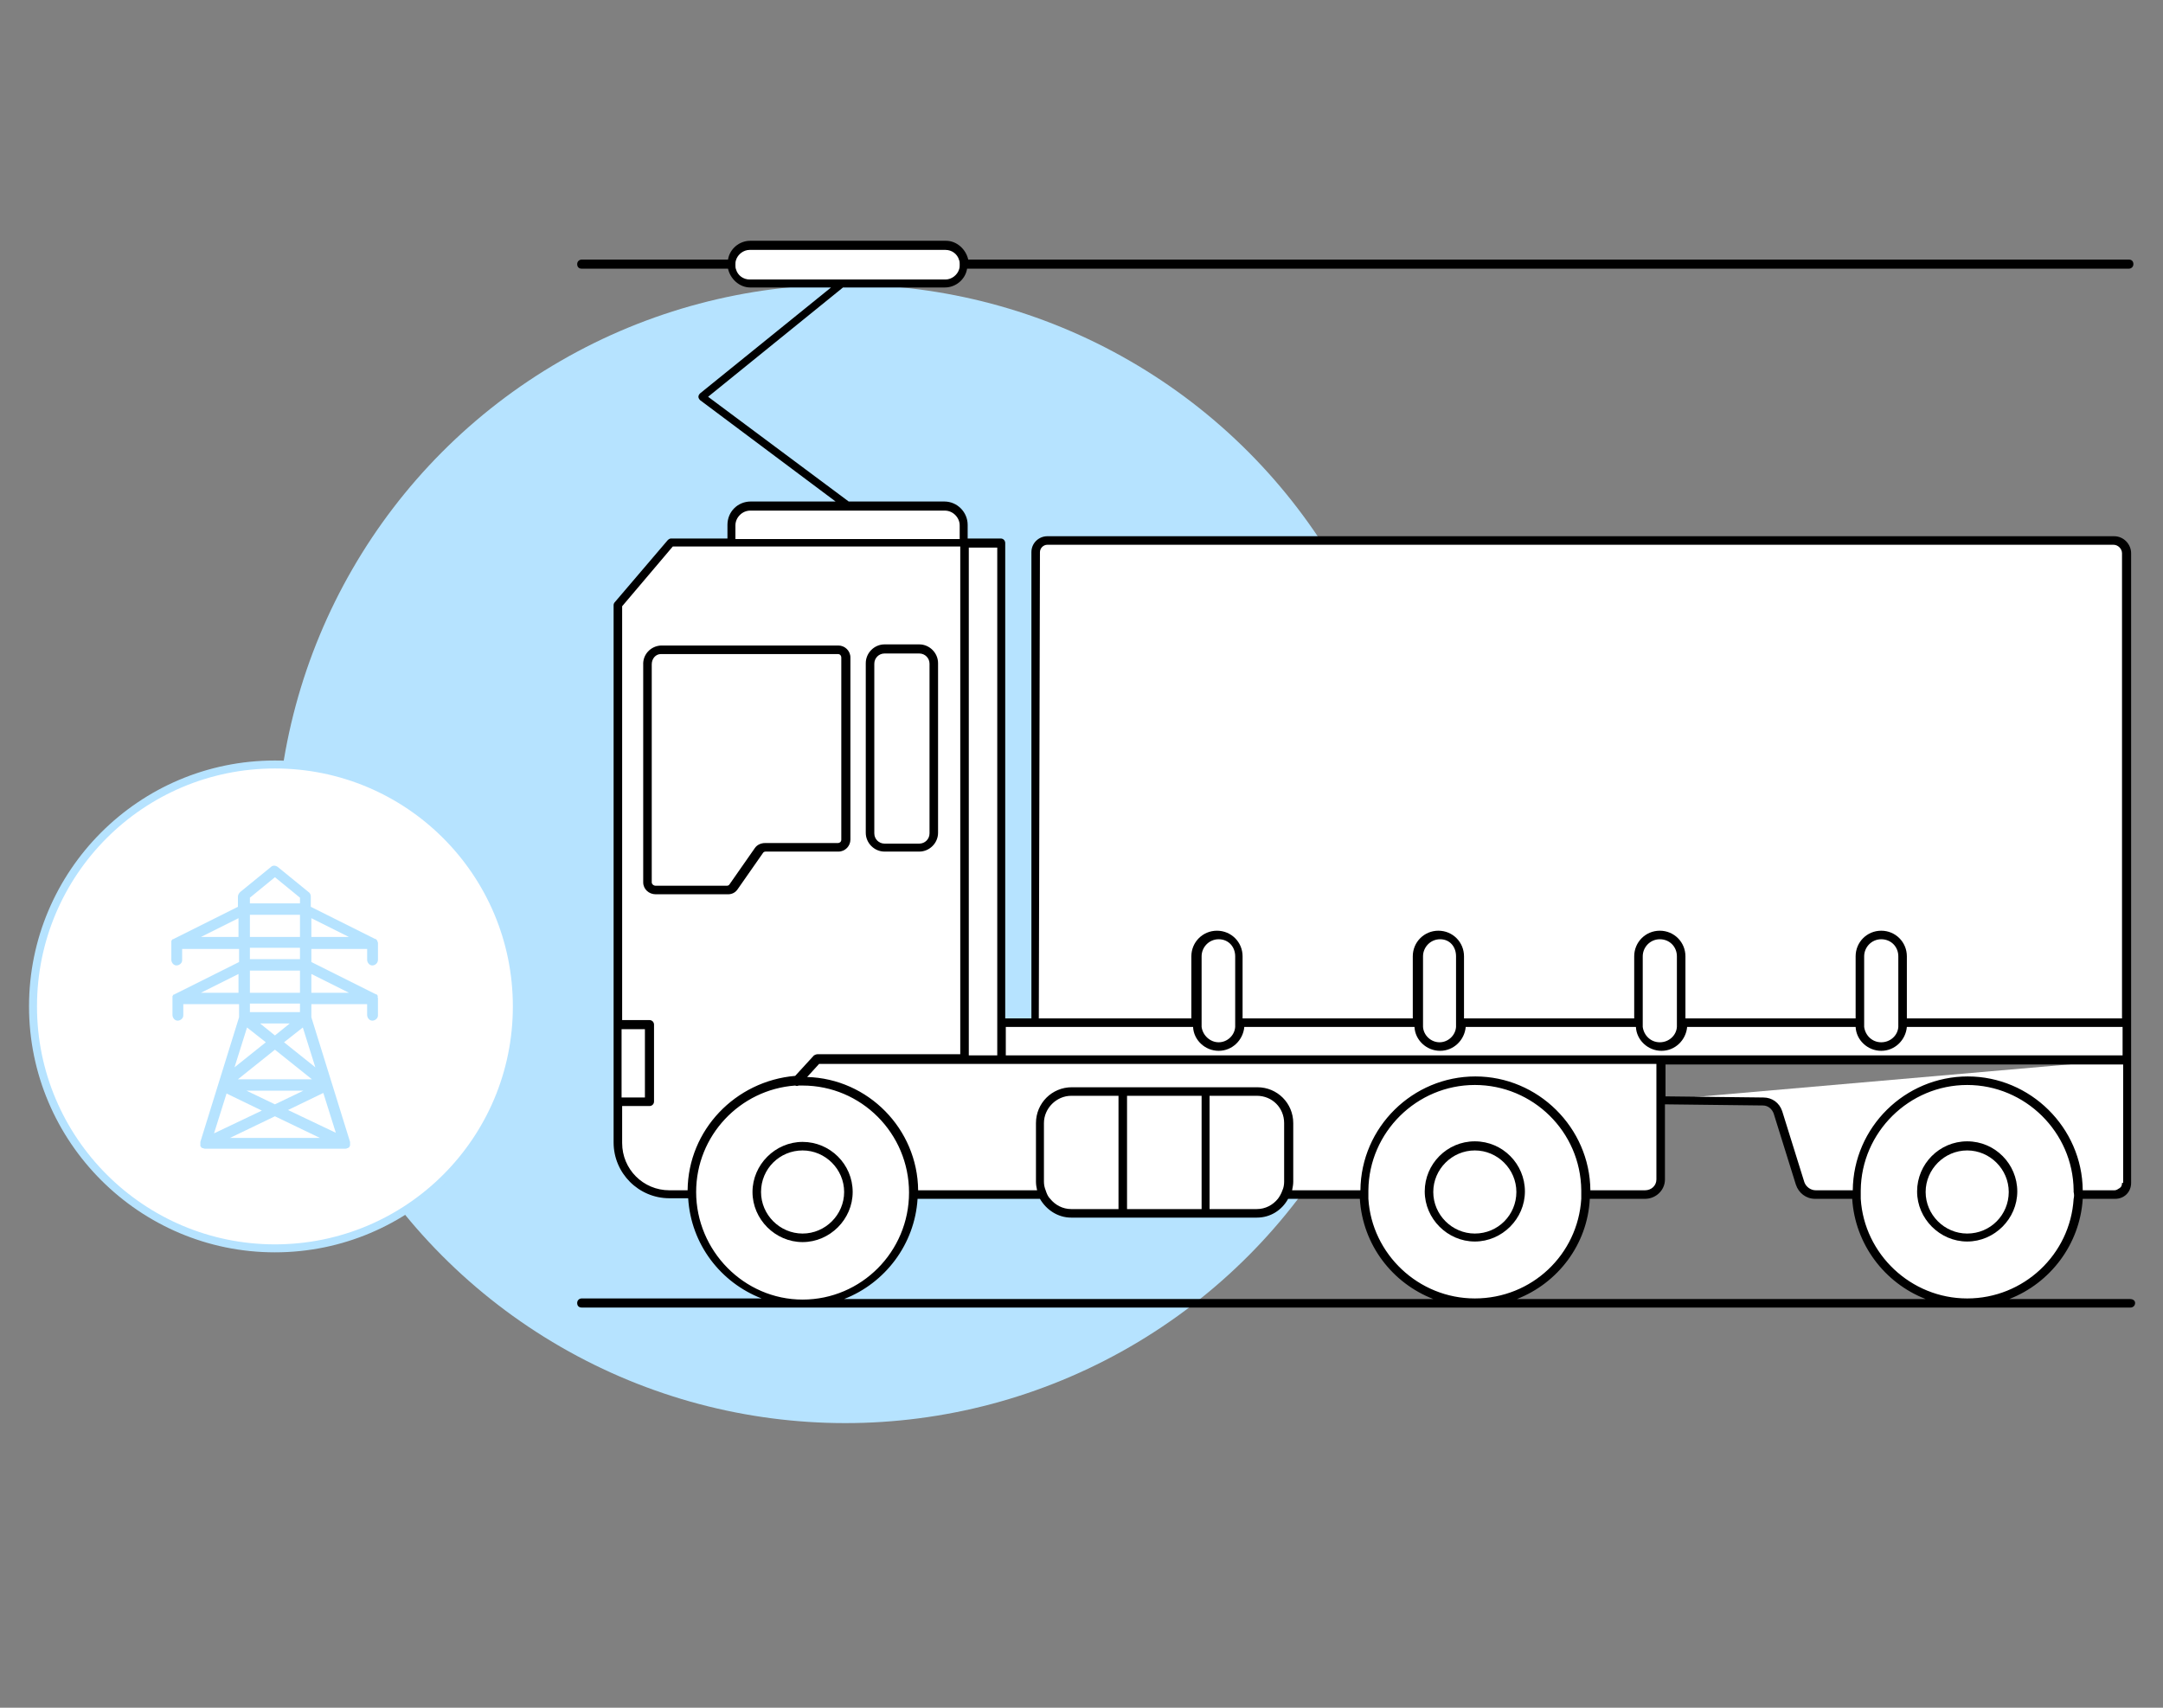 <?xml version="1.0" encoding="utf-8"?>
<svg xmlns="http://www.w3.org/2000/svg" xmlns:xlink="http://www.w3.org/1999/xlink" version="1.1" id="Trucks" x="0px" y="0px" viewBox="0 0 380 300" style="enable-background:new 0 0 380 300;" xml:space="preserve" width="190" height="150">
<rect x="0" y="0" width="380" height="300" fill="#808080" stroke="none"/>
<style type="text/css">
	.st0{fill:#B6E3FF;}
	.st1{fill:#FFFFFF;}
</style>
<circle class="st0" cx="148.5" cy="150" r="100"/>
<circle class="st1" cx="48.3" cy="176.8" r="42.5"/>
<g>
	<path class="st0" d="M48.3,133.6c-23.9,0-43.2,19.4-43.2,43.2s19.4,43.2,43.2,43.2s43.2-19.4,43.2-43.2S72.2,133.6,48.3,133.6z    M48.3,218.6c-23,0-41.8-18.7-41.8-41.8s18.7-41.8,41.8-41.8s41.8,18.7,41.8,41.8S71.4,218.6,48.3,218.6z"/>
	<path class="st0" d="M66.4,175c-0.1-0.1-0.1-0.2-0.2-0.3c0,0,0,0-0.1,0c-0.1-0.1-0.1-0.1-0.2-0.1l-11.2-5.6v-2.3h9.8v1.9   c0,0.5,0.4,1,0.9,1c0.5,0,1-0.4,1-1l0,0v-2.9c0-0.1,0-0.2-0.1-0.3c0,0,0-0.1,0-0.1c-0.1-0.1-0.1-0.2-0.2-0.3c0,0,0,0-0.1,0   c-0.1-0.1-0.1-0.1-0.2-0.1l-11.2-5.6v-1.8c0-0.3-0.1-0.6-0.4-0.8l-5.4-4.4c-0.4-0.3-0.9-0.3-1.2,0l-5.4,4.4   c-0.2,0.2-0.4,0.5-0.4,0.8v1.8l-11.2,5.6c-0.1,0-0.1,0.1-0.2,0.1c0,0,0,0-0.1,0c-0.1,0.1-0.1,0.2-0.2,0.3c0,0,0,0.1,0,0.1   c0,0.1,0,0.2,0,0.3c0,0,0,0,0,0v2.9c0,0.5,0.4,1,0.9,1s1-0.4,1-0.9c0,0,0-0.1,0-0.1v-1.9H42v2.3l-11.2,5.6c-0.1,0-0.1,0.1-0.2,0.1   c0,0,0,0-0.1,0c-0.1,0.1-0.1,0.2-0.2,0.3c0,0,0,0.1,0,0.1c0,0.1,0,0.2,0,0.3c0,0,0,0,0,0v2.9c0,0.5,0.4,1,0.9,1s1-0.4,1-0.9   c0,0,0-0.1,0-0.1v-1.9H42v2.3l-6.8,21.9c0,0,0,0.1,0,0.1c0,0.1,0,0.2,0,0.3c0,0.1,0,0.1,0,0.1c0,0.1,0,0.1,0,0.2c0,0,0,0.1,0.1,0.1   c0,0,0,0,0,0.1c0,0,0,0,0,0c0.1,0.1,0.2,0.2,0.3,0.2c0,0,0,0,0.1,0c0.1,0.1,0.3,0.1,0.4,0.1h24.5c0.1,0,0.3,0,0.4-0.1   c0,0,0,0,0.1,0c0.1-0.1,0.2-0.1,0.3-0.2c0,0,0,0,0,0c0,0,0,0,0-0.1c0,0,0-0.1,0.1-0.1c0-0.1,0-0.1,0-0.2c0-0.1,0-0.1,0-0.1   c0-0.1,0-0.2,0-0.3v-0.1l-6.8-21.9v-2.3h9.8v1.9c0,0.5,0.4,1,0.9,1s1-0.4,1-0.9c0,0,0-0.1,0-0.1v-2.9c0-0.1,0-0.2-0.1-0.3   C66.4,175,66.4,175,66.4,175L66.4,175z M41.9,164.6h-6.6l6.6-3.3V164.6z M41.9,174.4h-6.6l6.6-3.3V174.4z M54.7,161.3l6.6,3.3h-6.6   V161.3z M41.8,189.6l6.5-5.2l6.5,5.2H41.8z M53.3,191.6l-5,2.4l-5-2.4H53.3L53.3,191.6z M48.3,181.9l-2.6-2.1h5.2L48.3,181.9   L48.3,181.9z M43.9,177.8v-1.5h8.8v1.5H43.9z M43.9,174.4v-3.9h8.8v3.9H43.9z M52.7,168.5h-8.8v-2h8.8V168.5z M43.9,157.7l4.4-3.6   l4.4,3.6v1h-8.8V157.7z M43.9,160.7h8.8v3.9h-8.8V160.7z M43.4,180.5l3.3,2.6l-5.5,4.4L43.4,180.5L43.4,180.5z M39.8,192.1l6.2,3   l-8.4,4L39.8,192.1z M40.4,199.9l7.9-3.8l7.9,3.8H40.4L40.4,199.9z M59,199l-8.4-4l6.2-3L59,199z M55.4,187.5l-5.5-4.4l3.3-2.6   L55.4,187.5L55.4,187.5z M54.7,174.4v-3.3l6.6,3.3H54.7z"/>
</g>
<g>
	<path class="st1" d="M292.2,193.2l17.5,0.2c1.2,0,2.2,0.8,2.6,1.9l3.9,12.5c0.4,1.2,1.4,2,2.7,2h7.3c0.2,10.6,8.9,19,19.5,19   s19.2-8.5,19.5-19h6.4c1.1,0,2.1-0.9,2.1-2.1l0,0v-21.6L292.2,193.2z"/>
	<path class="st1" d="M175.9,186.1h197.7v-6.5l0,0V97.2l0,0c0-1.2-1-2.2-2.2-2.2H184c-1.1,0-2,0.9-2,2v82.6h-6.1V95.4h-58.1   l-9.3,10.9v94.4c0,5,4.1,9.1,9.1,9.1h4c0.2,10.6,8.9,19,19.5,19s19.2-8.5,19.5-19h22.7c0.9,1.9,2.8,3.2,5.1,3.2h32.6   c2.2,0,4.2-1.3,5.1-3.2h13.8c0.2,10.6,8.9,19,19.5,19c10.6,0,19.2-8.5,19.5-19H289c1.5,0,2.7-1.2,2.7-2.7v-21L175.9,186.1   L175.9,186.1z M256.5,179.6L256.5,179.6z M326.8,179.6L326.8,179.6z M217.7,179.6L217.7,179.6z"/>
	<path class="st1" d="M169.4,92.3c0-1.8-1.5-3.3-3.3-3.3h-34.2c-1.9,0-3.3,1.5-3.3,3.3v3.2h40.9L169.4,92.3L169.4,92.3z"/>
	<path class="st1" d="M131.7,49.9h34.4c1.8,0,3.3-1.5,3.3-3.2s-1.5-3.3-3.3-3.3h-34.4c-1.8,0-3.3,1.5-3.3,3.3S129.9,49.9,131.7,49.9   z"/>
</g>
<g>
	<path d="M374.2,228.2H353c7.2-2.8,12.4-9.6,12.9-17.6h5.7c0.8,0,1.5-0.3,2-0.8c0.5-0.5,0.8-1.2,0.8-2V97.2c0-1.6-1.3-3-3-3H184   c-1.5,0-2.8,1.2-2.8,2.8v81.9h-4.6V95.4c0-0.4-0.3-0.8-0.8-0.8h-5.8v-2.4c0-2.2-1.8-4.1-4.1-4.1h-16.8l-24.7-18.4l23.7-19.2h17.9   c1.9,0,3.6-1.4,3.9-3.3h204.1c0.4,0,0.8-0.3,0.8-0.8s-0.3-0.8-0.8-0.8H170.1c-0.4-1.8-2-3.3-3.9-3.3h-34.4c-1.9,0-3.6,1.4-3.9,3.3   h-25.7c-0.4,0-0.8,0.3-0.8,0.8s0.3,0.8,0.8,0.8h25.7c0.4,1.8,2,3.3,3.9,3.3h14.2l-23,18.6c-0.2,0.2-0.3,0.4-0.3,0.6   s0.1,0.4,0.3,0.6l23.8,17.8h-14.9c-2.3,0-4.1,1.8-4.1,4.1v2.4h-9.9c-0.2,0-0.4,0.1-0.6,0.3l-9.3,10.9c-0.1,0.1-0.2,0.3-0.2,0.5   v94.4c0,5.4,4.4,9.8,9.8,9.8h3.3c0.5,8.1,5.7,14.8,12.9,17.6h-31.6c-0.4,0-0.8,0.3-0.8,0.8s0.3,0.8,0.8,0.8h272.1   c0.4,0,0.8-0.3,0.8-0.8S374.6,228.2,374.2,228.2z M131.7,49.1c-1.1,0-2.1-0.7-2.4-1.8c-0.1-0.2-0.1-0.5-0.1-0.8s0-0.5,0.1-0.8   c0.3-1,1.3-1.8,2.4-1.8h34.4c1.1,0,2.1,0.7,2.4,1.8c0.1,0.2,0.1,0.5,0.1,0.8s0,0.5-0.1,0.8c-0.3,1-1.3,1.8-2.4,1.8h-18.1   c0,0,0,0,0,0H131.7z M279.3,210.6h9.7c1.9,0,3.5-1.5,3.5-3.4v-13.2l17.2,0.2c0.9,0,1.6,0.6,1.9,1.4l3.9,12.5   c0.5,1.5,1.8,2.5,3.4,2.5h6.5c0.5,8,5.7,14.8,12.9,17.6h-71.8C273.7,225.4,278.9,218.6,279.3,210.6z M259.1,228.1   c-9.9,0-18.1-7.8-18.7-17.5c0-0.4,0-0.8,0-1.2c0-0.1,0-0.2,0-0.3c0.1-10.2,8.5-18.5,18.7-18.5s18.6,8.2,18.7,18.5   c0,0.1,0,0.2,0,0.3c0,0.4,0,0.8,0,1.2C277.2,220.4,269.1,228.1,259.1,228.1z M364.3,210.6c-0.6,9.8-8.8,17.5-18.7,17.5   s-18.1-7.8-18.7-17.5c0-0.4,0-0.8,0-1.2c0-0.1,0-0.2,0-0.3c0.1-10.2,8.5-18.5,18.7-18.5s18.6,8.3,18.7,18.5c0,0.1,0,0.2,0,0.3   C364.4,209.8,364.4,210.2,364.3,210.6z M372.8,207.8c0,0.4-0.1,0.7-0.4,0.9s-0.6,0.4-0.9,0.4h-5.6c-0.1-11-9.2-20-20.2-20   s-20.1,8.9-20.2,20h-6.5c-0.9,0-1.7-0.6-2-1.4l-3.9-12.5c-0.5-1.5-1.8-2.4-3.3-2.4l-17.2-0.2v-5.6h80.4V207.8L372.8,207.8z    M182.7,97c0-0.7,0.6-1.3,1.3-1.3h187.3c0.8,0,1.5,0.7,1.5,1.5v81.7H335V168c0-2.5-2-4.5-4.5-4.5s-4.5,2-4.5,4.5v10.9h-29.9V168   c0-2.5-2-4.5-4.5-4.5s-4.5,2-4.5,4.5v10.9h-29.9V168c0-2.5-2-4.5-4.5-4.5s-4.5,2-4.5,4.5v10.9h-29.9V168c0-2.5-2-4.5-4.5-4.5   s-4.5,2-4.5,4.5v10.9h-26.8L182.7,97L182.7,97z M333.5,168v12.1c0,0.1,0,0.2,0,0.3c-0.1,1.5-1.4,2.7-3,2.7s-2.8-1.2-3-2.7   c0-0.1,0-0.2,0-0.3V168c0-1.6,1.3-3,3-3S333.5,166.3,333.5,168z M294.6,168v12.1c0,0.1,0,0.2,0,0.3c-0.1,1.5-1.4,2.7-3,2.7   s-2.8-1.2-3-2.7c0-0.1,0-0.2,0-0.3V168c0-1.6,1.3-3,3-3S294.6,166.3,294.6,168z M255.8,168v12.1c0,0.1,0,0.2,0,0.3   c-0.1,1.5-1.4,2.7-2.9,2.7s-2.8-1.2-2.9-2.7c0-0.1,0-0.2,0-0.3V168c0-1.6,1.3-3,3-3S255.8,166.3,255.8,168z M217,168v12.1   c0,0.1,0,0.2,0,0.3c-0.1,1.5-1.4,2.7-2.9,2.7s-2.8-1.2-3-2.7c0-0.1,0-0.2,0-0.3V168c0-1.6,1.3-3,3-3S217,166.3,217,168L217,168z    M176.7,180.4h32.9c0.1,2.3,2.1,4.2,4.5,4.2s4.3-1.9,4.5-4.2h29.9c0.1,2.3,2.1,4.2,4.5,4.2s4.3-1.9,4.5-4.2h29.9   c0.1,2.3,2.1,4.2,4.5,4.2s4.3-1.9,4.5-4.2H326c0.1,2.3,2.1,4.2,4.5,4.2s4.3-1.9,4.5-4.2h37.9v5H176.7V180.4z M170.2,96.2h5v89.2h-5   C170.2,185.4,170.2,96.2,170.2,96.2z M291,186.9v20.3c0,1.1-0.9,1.9-2,1.9h-9.6c-0.1-11-9.2-20-20.2-20s-20.1,8.9-20.2,20h-12   c0.1-0.5,0.2-1,0.2-1.5v-10.3c0-3.5-2.8-6.3-6.3-6.3h-32.6c-3.5,0-6.3,2.8-6.3,6.3v10.3c0,0.5,0.1,1.1,0.2,1.5h-20.9   c-0.1-10.8-8.8-19.6-19.5-19.9l2.1-2.3L291,186.9L291,186.9z M225.6,197.3v10.3c0,0.5-0.1,1.1-0.3,1.5c-0.2,0.6-0.5,1.1-0.8,1.5   c-0.9,1.1-2.2,1.8-3.7,1.8h-8.3v-19.9h8.3C223.5,192.5,225.6,194.6,225.6,197.3L225.6,197.3z M211.1,192.5v19.9H198v-19.9H211.1z    M196.5,192.5v19.9h-8.3c-1.5,0-2.8-0.7-3.7-1.8c-0.4-0.4-0.6-0.9-0.8-1.5c-0.2-0.5-0.3-1-0.3-1.5v-10.3c0-2.6,2.2-4.8,4.8-4.8   L196.5,192.5L196.5,192.5z M129.2,92.3c0-1.4,1.2-2.6,2.6-2.6h34.2c1.4,0,2.6,1.2,2.6,2.6v2.4h-39.4L129.2,92.3L129.2,92.3z    M109.2,180.8h4.1v12h-4.1V180.8z M120.8,209.1h-3.2c-4.6,0-8.3-3.7-8.3-8.3v-6.5h4.8c0.4,0,0.8-0.3,0.8-0.8v-13.5   c0-0.4-0.3-0.8-0.8-0.8h-4.8v-72.7l8.9-10.5h50.5v89.2h-25.1c-0.2,0-0.4,0.1-0.6,0.2l-3.3,3.6C129.2,189.9,120.9,198.5,120.8,209.1   L120.8,209.1z M122.3,209.4c0-9.9,7.7-18,17.4-18.7c0.2,0.1,0.4,0.1,0.6,0c0.2,0,0.5,0,0.7,0c10.3,0,18.7,8.4,18.7,18.8   s-8.4,18.8-18.7,18.8S122.3,219.7,122.3,209.4L122.3,209.4z M161.2,210.6h21.5c1.1,1.9,3.1,3.3,5.5,3.3h32.6c2.4,0,4.4-1.3,5.5-3.3   h12.6c0.5,8.1,5.7,14.8,12.9,17.6H148.3C155.5,225.4,160.7,218.6,161.2,210.6L161.2,210.6z"/>
	<path d="M155.4,149.6h6.1c1.8,0,3.3-1.5,3.3-3.3v-29.8c0-1.8-1.5-3.3-3.3-3.3h-6.1c-1.8,0-3.3,1.5-3.3,3.3v29.8   C152.1,148.1,153.6,149.6,155.4,149.6z M153.6,116.6c0-1,0.8-1.8,1.8-1.8h6.1c1,0,1.8,0.8,1.8,1.8v29.8c0,1-0.8,1.8-1.8,1.8h-6.1   c-1,0-1.8-0.8-1.8-1.8V116.6z"/>
	<path d="M129.6,156.2l4.4-6.3c0.1-0.2,0.3-0.3,0.5-0.3h12.8c1.2,0,2.1-1,2.1-2.1v-32c0-1.2-1-2.1-2.1-2.1h-31.2   c-1.8,0.1-3.2,1.6-3.1,3.4V155c0,1.2,1,2.1,2.2,2.1h12.7C128.6,157.1,129.2,156.8,129.6,156.2L129.6,156.2z M115.2,155.6   c-0.4,0-0.7-0.3-0.7-0.6v-38.3c0-1,0.7-1.8,1.6-1.8h31.1c0.4,0,0.6,0.3,0.6,0.6v32c0,0.4-0.3,0.6-0.6,0.6h-12.8   c-0.7,0-1.4,0.3-1.8,0.9l-4.4,6.3c-0.1,0.2-0.3,0.3-0.5,0.3H115.2z"/>
	<path d="M149.8,209.4c0-4.9-4-8.8-8.8-8.8s-8.8,4-8.8,8.8s4,8.8,8.8,8.8S149.8,214.2,149.8,209.4z M133.7,209.4   c0-4.1,3.3-7.3,7.3-7.3s7.3,3.3,7.3,7.3s-3.3,7.3-7.3,7.3S133.7,213.4,133.7,209.4z"/>
	<path d="M259.1,200.5c-4.9,0-8.8,4-8.8,8.8s4,8.8,8.8,8.8s8.8-4,8.8-8.8S264,200.5,259.1,200.5z M259.1,216.7c-4,0-7.3-3.3-7.3-7.3   s3.3-7.3,7.3-7.3s7.3,3.3,7.3,7.3S263.2,216.7,259.1,216.7z"/>
	<path d="M345.6,200.5c-4.9,0-8.8,4-8.8,8.8s4,8.8,8.8,8.8s8.8-4,8.8-8.8S350.5,200.5,345.6,200.5z M345.6,216.7   c-4,0-7.3-3.3-7.3-7.3s3.3-7.3,7.3-7.3s7.3,3.3,7.3,7.3S349.7,216.7,345.6,216.7z"/>
</g>
</svg>
